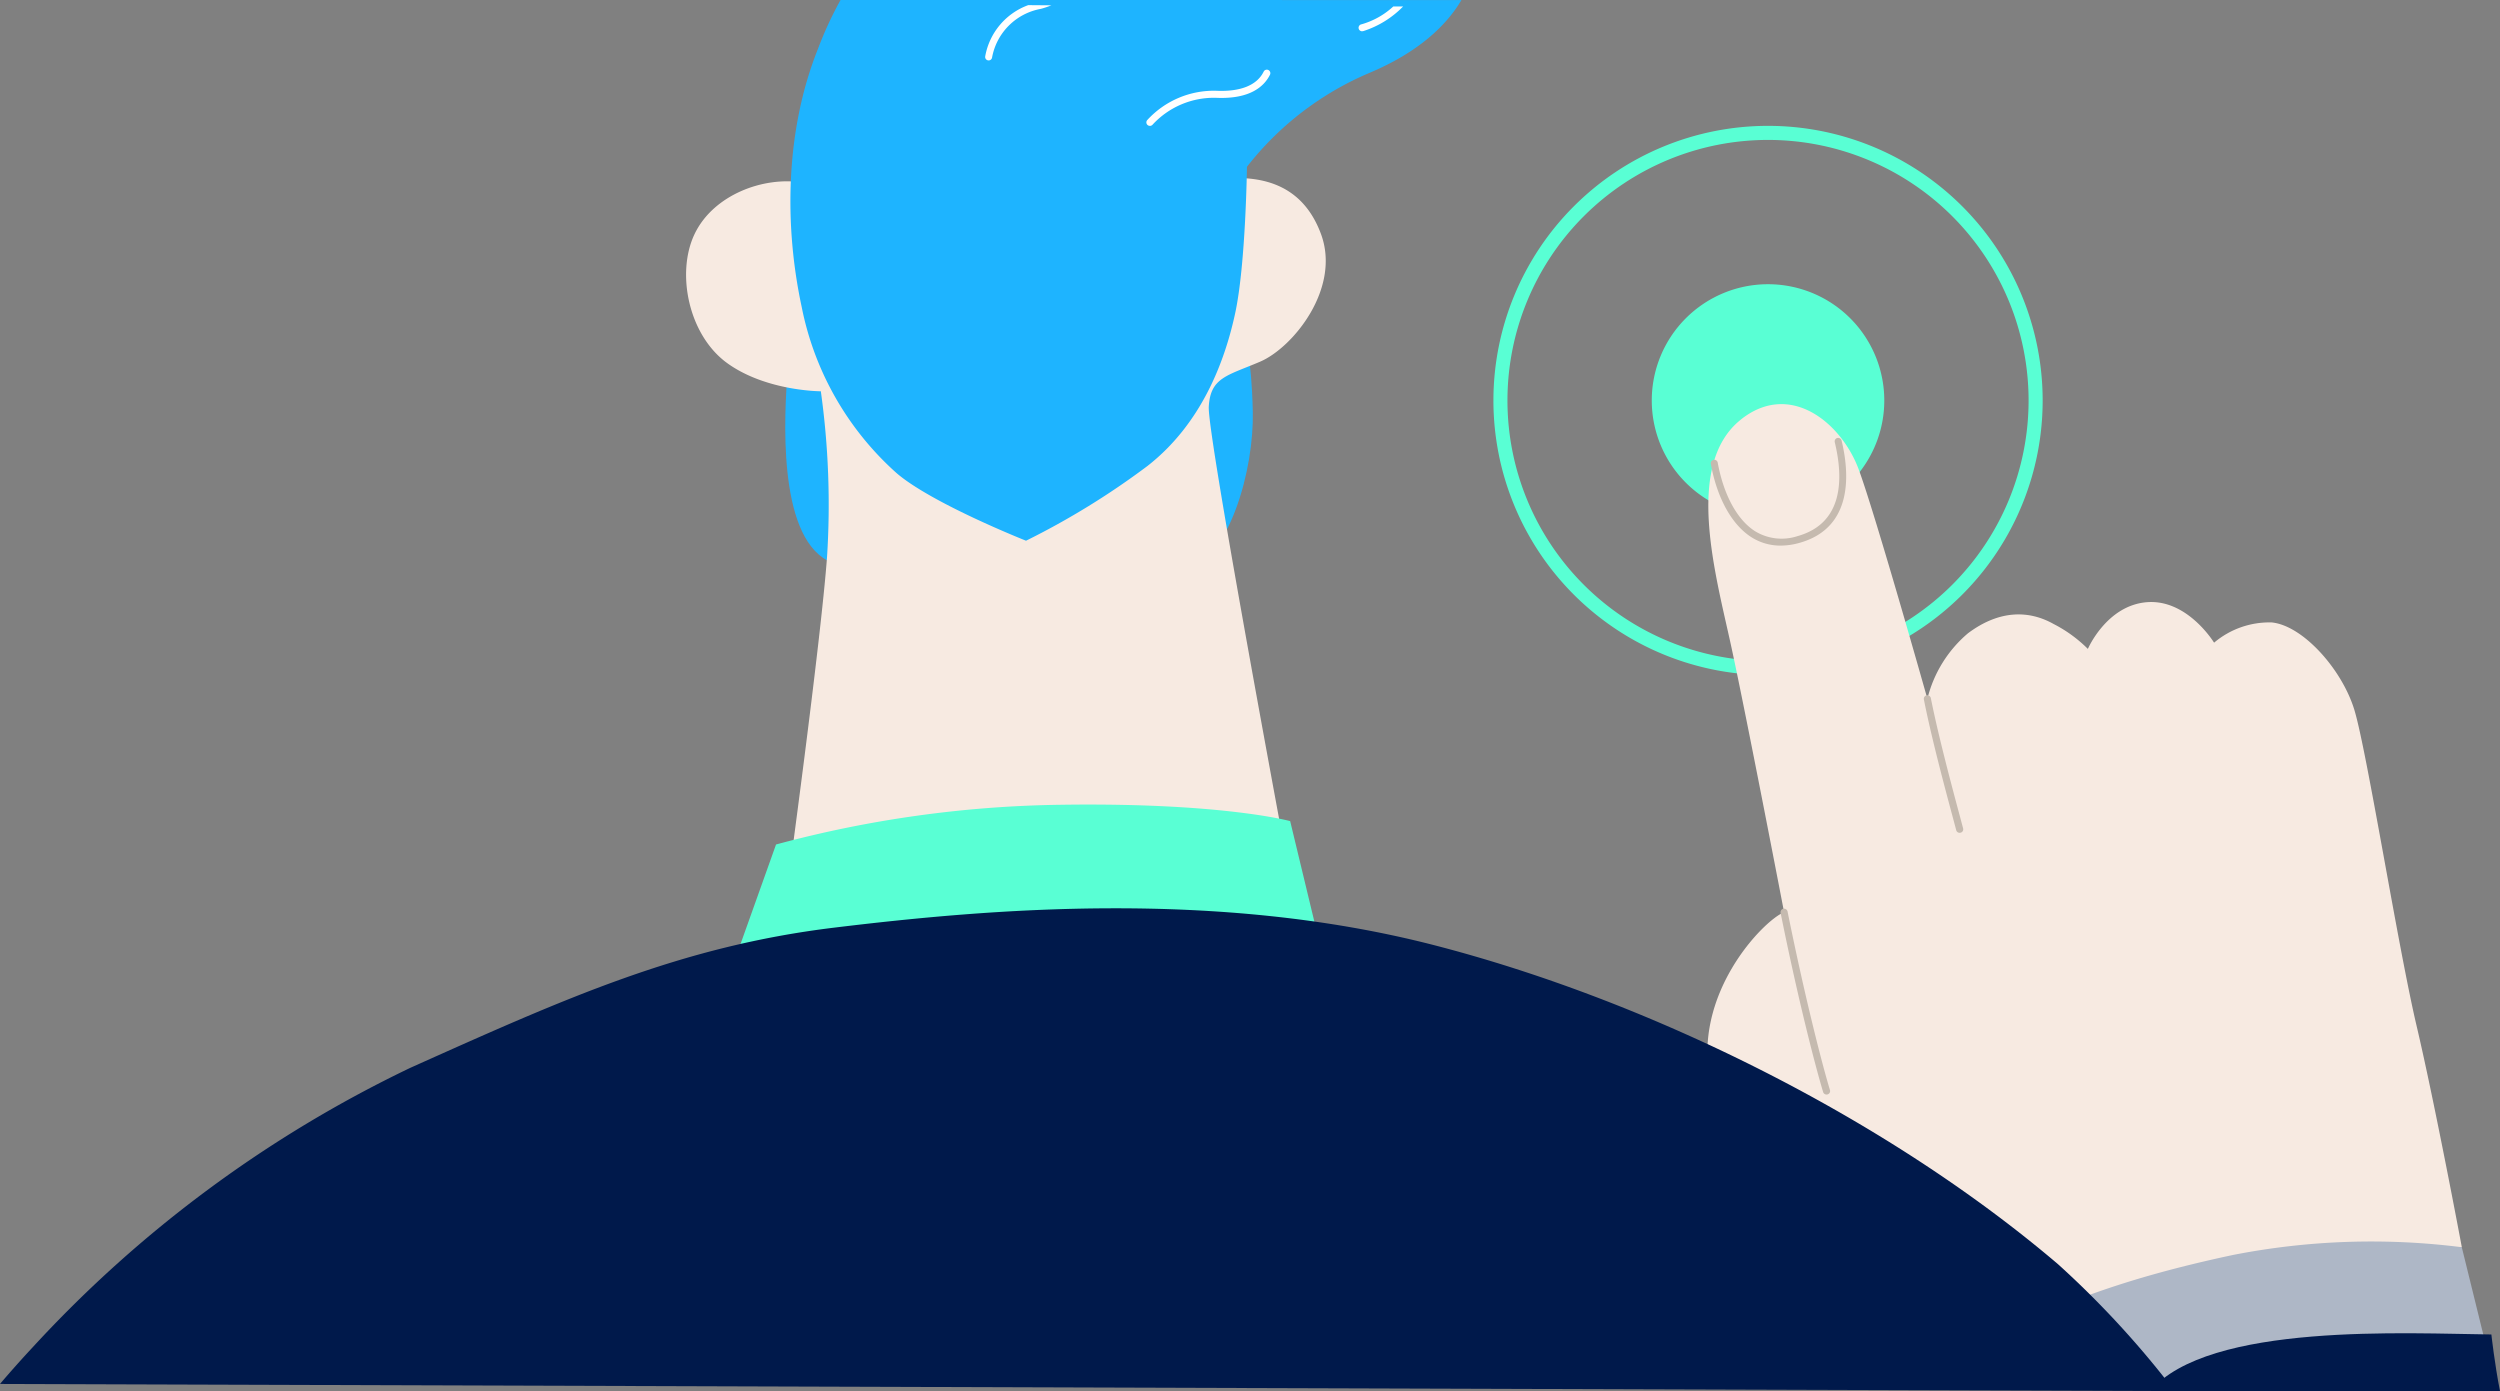 <svg xmlns="http://www.w3.org/2000/svg" width="215.661" height="120" viewBox="0 0 215.661 120">
  <rect x="0" y="0" width="215.661" height="120" fill="#808080" stroke="none"/>
  <g id="Gruppe_4133" data-name="Gruppe 4133" transform="translate(6677 -2147)">
    <path id="Pfad_3730" data-name="Pfad 3730" d="M153.591,58.328a23.69,23.69,0,1,1,23.692-23.69,23.69,23.69,0,0,1-23.692,23.69m0-46.166a22.477,22.477,0,1,0,22.477,22.477,22.477,22.477,0,0,0-22.477-22.477" transform="translate(-6678.074 2146.909)" fill="#59ffd4"/>
    <path id="Pfad_3731" data-name="Pfad 3731" d="M163.735,34.751a10.029,10.029,0,1,1-10.029-10.029,10.03,10.03,0,0,1,10.029,10.029" transform="translate(-6678.188 2146.796)" fill="#59ffd4"/>
    <path id="Pfad_3732" data-name="Pfad 3732" d="M151.364,36.513c4.276-3.444,8.736.269,10.215,4.3s5.914,19.757,5.914,19.757a10.79,10.79,0,0,1,3.495-5.645c2.689-2.016,5.241-2.016,7.392-.806a11.718,11.718,0,0,1,2.957,2.15s1.613-3.764,5.107-4.031,5.78,3.494,5.78,3.494a7.383,7.383,0,0,1,4.973-1.747c2.688.269,6.05,4.031,7.123,7.526s3.764,20.43,5.376,27.284,3.9,19.085,3.9,19.085l-46.235,9.14s-16.8-15.591-18.545-23.251,4.57-14.112,6.316-14.784c0,0-3.226-16.8-4.57-22.982s-4.032-15.591.806-19.489" transform="translate(-6678.228 2146.709)" fill="#f7eae1"/>
    <path id="Pfad_3733" data-name="Pfad 3733" d="M154.835,47.381a4.635,4.635,0,0,1-2.5-.712c-1.686-1.056-2.975-3.356-3.517-6.311a.3.3,0,1,1,.586-.157.386.386,0,0,1,.009.047c.514,2.788,1.695,4.941,3.242,5.907a4.389,4.389,0,0,0,3.636.408c4-1.118,3.958-5.024,3.214-8.1a.3.3,0,0,1,.589-.142c.66,2.734,1.065,7.517-3.641,8.826a6,6,0,0,1-1.619.234" transform="translate(-6678.23 2146.685)" fill="#c5baaf"/>
    <path id="Pfad_3734" data-name="Pfad 3734" d="M170.435,72.342a.3.3,0,0,1-.3-.226c-.08-.305-.186-.7-.31-1.163-.64-2.38-1.831-6.825-2.479-10.111a.3.3,0,0,1,.6-.118c.648,3.266,1.835,7.693,2.473,10.071.125.465.231.861.311,1.166a.3.3,0,0,1-.215.37h0a.291.291,0,0,1-.077.01" transform="translate(-6678.383 2146.5)" fill="#c5baaf"/>
    <path id="Pfad_3735" data-name="Pfad 3735" d="M158.842,95.072a.3.3,0,0,1-.29-.215c-.658-2.159-2.182-8.056-3.669-15.451a.3.3,0,0,1,.6-.12c1.488,7.374,3,13.247,3.656,15.395a.3.3,0,0,1-.2.379.3.3,0,0,1-.088.013" transform="translate(-6678.28 2146.347)" fill="#c5baaf"/>
    <path id="Pfad_3736" data-name="Pfad 3736" d="M186.584,119.859c-.358-.009,1.26-.026,3.447-.024q7.307-.065,14.613-.083l11.284-2.532-2.15-8.736a61.886,61.886,0,0,0-19.757.672c-10.08,2.151-16.532,4.7-23.117,8.467l1.052,2.135q7.277.027,14.556.1h.072" transform="translate(-6678.413 2146.107)" fill="#aeb7c6"/>
    <path id="Pfad_3737" data-name="Pfad 3737" d="M217.207,120.958c-.457-2.293-.744-4.882-.744-4.882-7.116-.074-24.428-1.068-29.427,4.882Z" transform="translate(-6678.546 2146.042)" fill="#00194b"/>
    <path id="Pfad_3738" data-name="Pfad 3738" d="M68.515,32.167c-.3,3.83-.907,14.112,3.427,16.431s26.107,2.924,30.446,1.411,6.347-9.375,6.248-14.213-.705-6.552-.705-6.552Z" transform="translate(-6677.564 2146.758)" fill="#1eb4ff"/>
    <path id="Pfad_3739" data-name="Pfad 3739" d="M69.69,15.872c-3.36-.538-7.661,1.075-9.274,4.435s-.538,8.736,2.822,11.155,8.064,2.42,8.064,2.42a70.775,70.775,0,0,1,.538,14.246c-.538,7.392-3.495,29.031-3.495,29.031h43.68s-7.392-39.38-7.258-41.934,1.613-2.688,4.435-3.9,6.989-6.316,5.241-11.021-5.779-5.107-9.139-4.7-35.616.269-35.616.269" transform="translate(-6677.493 2146.872)" fill="#f7eae1"/>
    <path id="Pfad_3740" data-name="Pfad 3740" d="M73.077,0a31.691,31.691,0,0,0-1.942,4.2c-2.827,7.055-2.924,15.221-1.41,22.277A25.949,25.949,0,0,0,77.89,40.794c3.023,2.621,11.188,5.851,11.188,5.851a66.912,66.912,0,0,0,10.489-6.458c4.636-3.628,6.653-8.97,7.56-13.2s1.009-12.6,1.009-12.6a26.494,26.494,0,0,1,10.484-8.064c4.387-1.834,6.76-4.188,8.017-6.319Z" transform="translate(-6677.568 2147)" fill="#1eb4ff"/>
    <path id="Pfad_3741" data-name="Pfad 3741" d="M89.407.447a5.775,5.775,0,0,0-3.707,4.4.29.29,0,0,0-.008.07.3.3,0,0,0,.3.3l-.007,0a.3.3,0,0,0,.3-.234A5.221,5.221,0,0,1,90.5.768a8.366,8.366,0,0,0,.909-.305l-2-.016" transform="translate(-6677.708 2146.996)" fill="#fff"/>
    <path id="Pfad_3742" data-name="Pfad 3742" d="M100.023,10.907a.3.3,0,0,1-.214-.518,7.785,7.785,0,0,1,5.973-2.508c2.069.088,3.471-.48,4.05-1.647a.3.3,0,0,1,.549.258l-.007.014c-.487.975-1.686,2.109-4.619,1.983a7.193,7.193,0,0,0-5.518,2.331.3.3,0,0,1-.214.089" transform="translate(-6677.824 2146.95)" fill="#fff"/>
    <path id="Pfad_3743" data-name="Pfad 3743" d="M121.166.565A6.771,6.771,0,0,1,118.433,2.1a.3.3,0,0,0,.088.6l0-.007a.3.3,0,0,0,.088-.013A8.348,8.348,0,0,0,122.015.564h-.849" transform="translate(-6677.977 2146.995)" fill="#fff"/>
    <path id="Pfad_3744" data-name="Pfad 3744" d="M63.706,83.978l3.764-10.55A99.177,99.177,0,0,1,92.065,70c13.91-.2,19.757,1.411,19.757,1.411L114.443,82.3Z" transform="translate(-6677.526 2146.422)" fill="#59ffd4"/>
    <path id="Pfad_3745" data-name="Pfad 3745" d="M187.6,120.653a80.974,80.974,0,0,0-10.073-10.95c-14.688-12.5-35.079-22.68-53.827-27.519s-38.4-3.128-51.711-1.512-23.236,6.111-36.6,12.1v0A106.968,106.968,0,0,0,2.833,116.86q-1.489,1.6-2.833,3.179" transform="translate(-6677 2146.347)" fill="#00194b"/>
  </g>
</svg>
